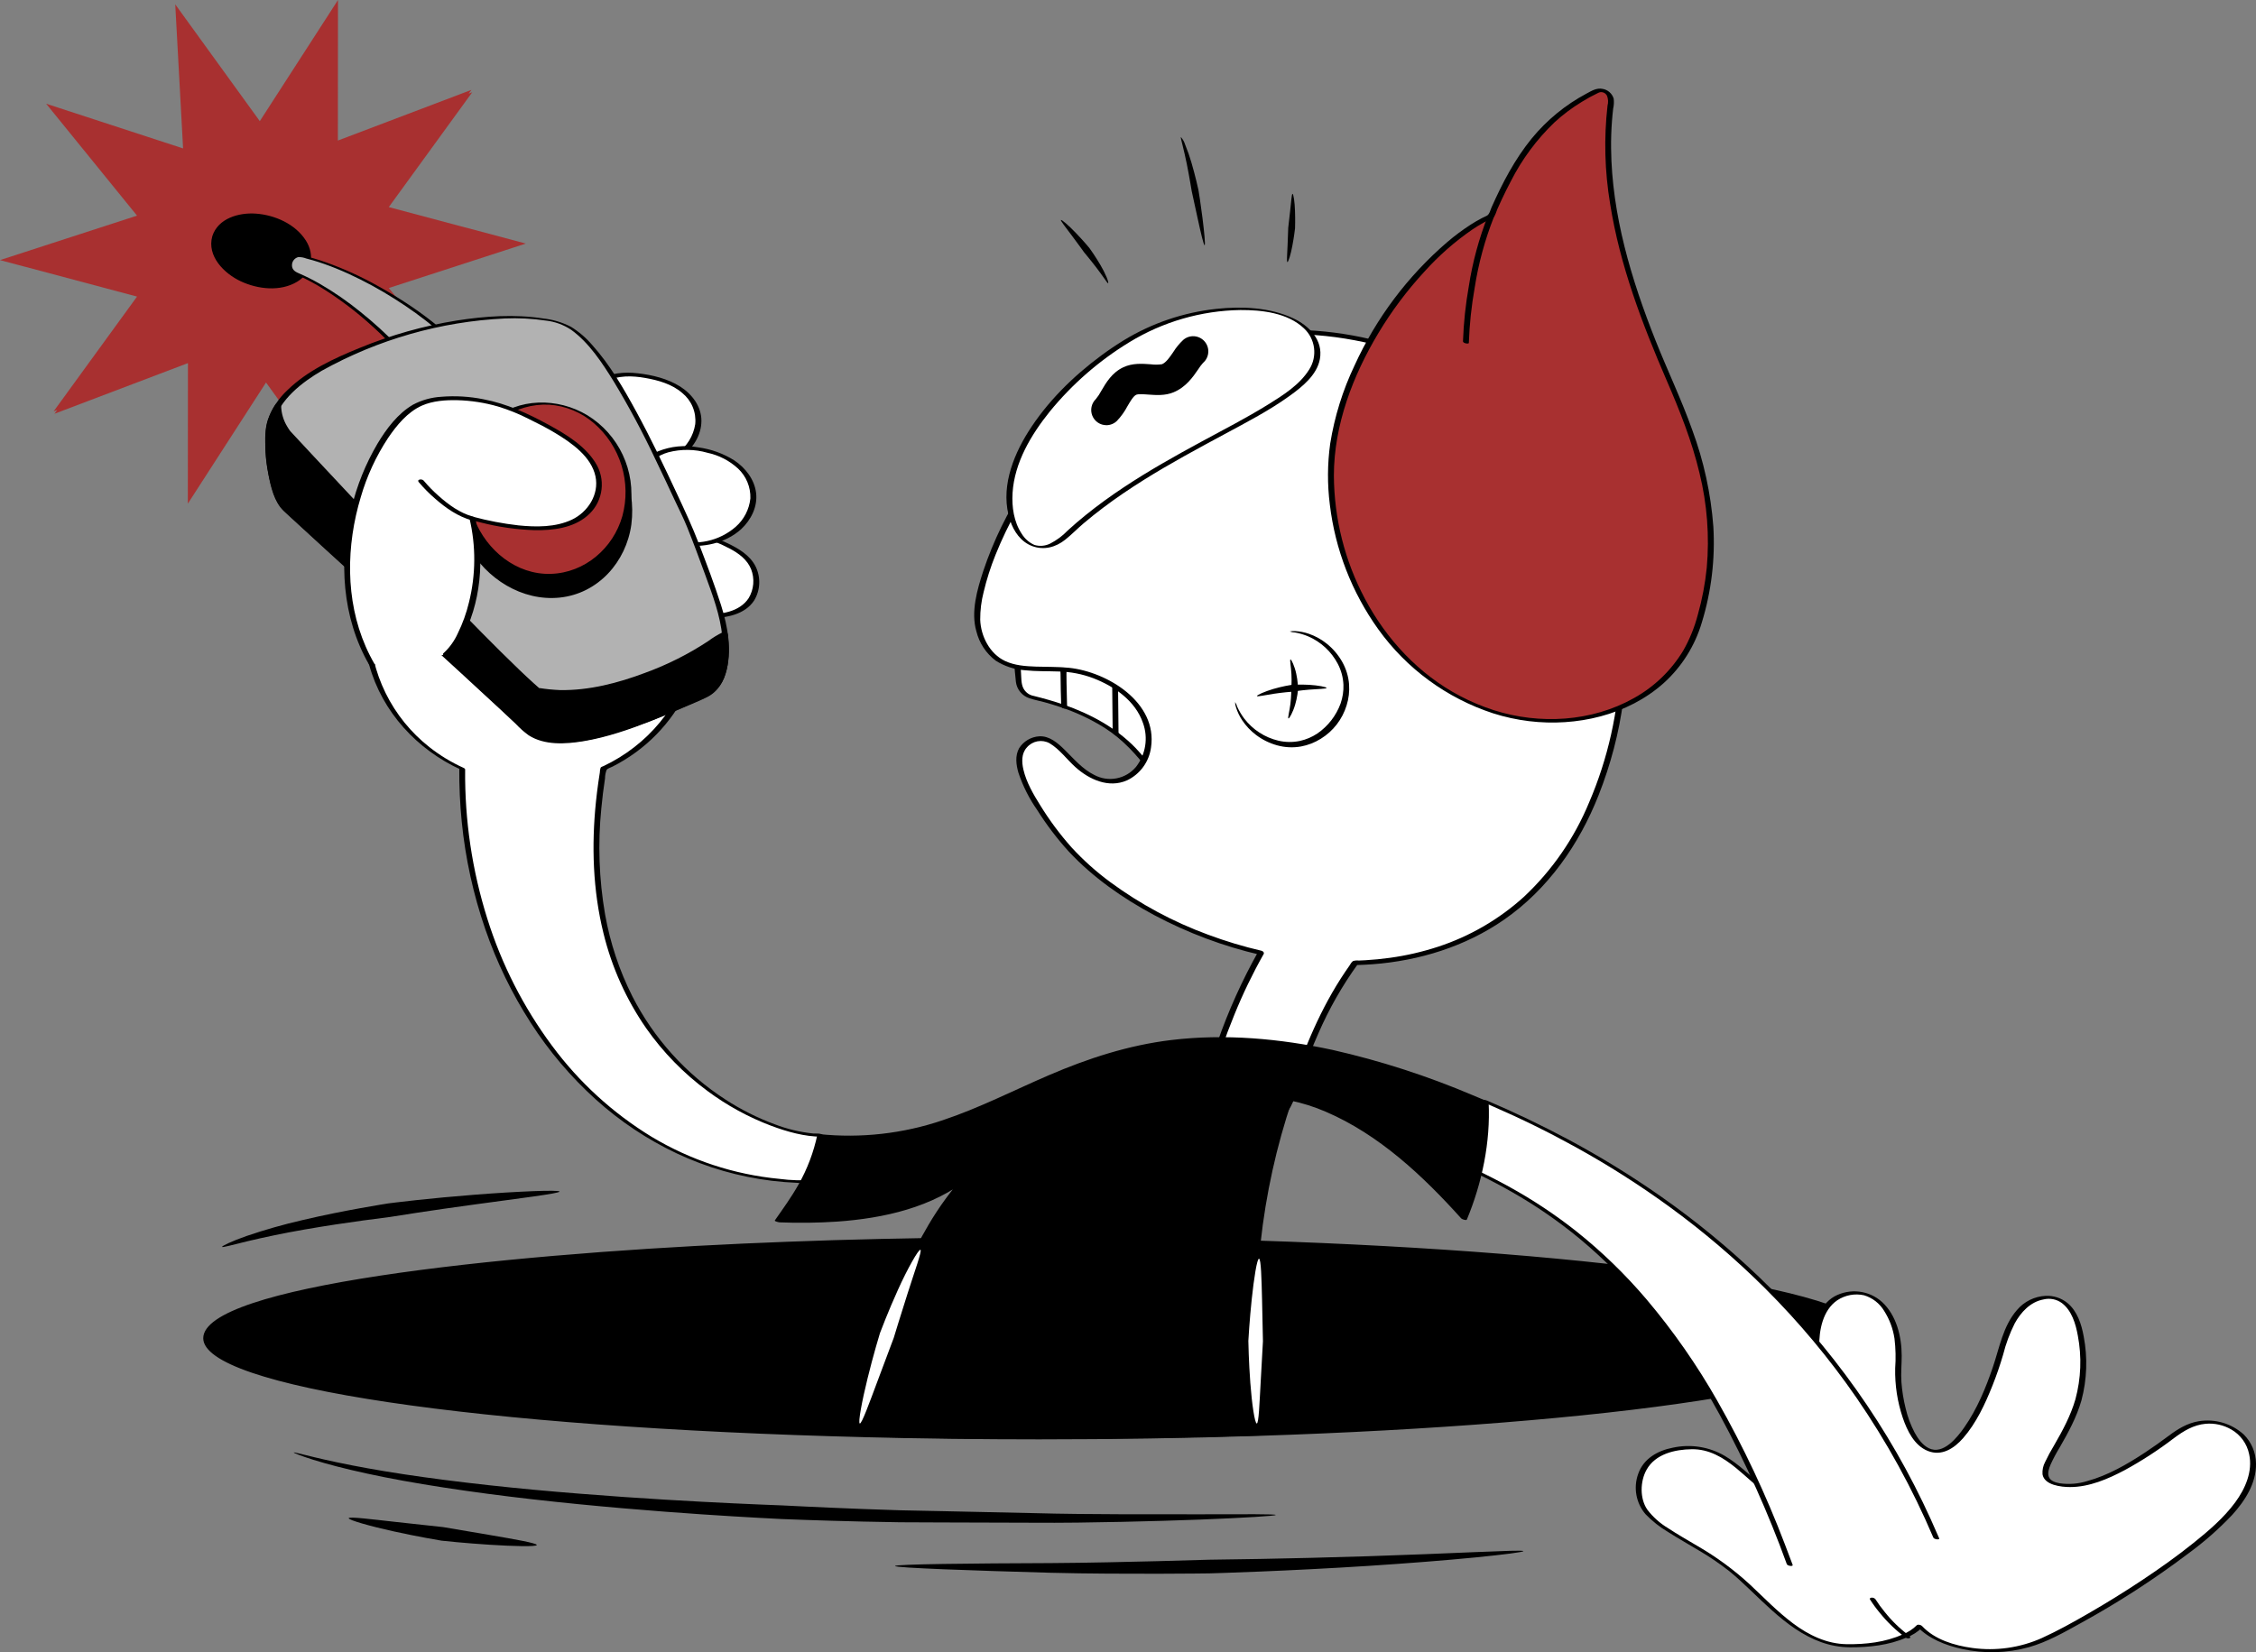 <svg width="400" height="293" viewBox="0 0 400 293" fill="none" xmlns="http://www.w3.org/2000/svg">
<rect x="0" y="0" width="400" height="293" fill="#808080" stroke="none"/>
<g clip-path="url(#clip0_2613_3790)">
<path d="M204.321 136.903C201.372 132.891 197.016 126.964 182.948 123.641C182.335 123.498 181.783 123.164 181.37 122.689C180.956 122.213 180.703 121.619 180.647 120.991C180.228 116.152 180.223 113.221 180.223 113.221C180.223 113.221 214.249 114.776 204.321 136.903Z" fill="white"/>
<path d="M203.834 136.93C201.576 133.861 199.076 131.136 195.843 129.066C193.337 127.497 190.647 126.244 187.835 125.333C186.977 125.046 186.112 124.782 185.24 124.54C184.343 124.29 183.401 124.127 182.521 123.826C181.889 123.621 181.328 123.24 180.904 122.728C180.48 122.216 180.21 121.594 180.126 120.933C179.831 118.354 179.69 115.76 179.702 113.163C179.702 112.916 179.965 112.894 180.16 112.903C183.977 113.112 187.758 113.759 191.428 114.831C197.034 116.431 203.501 119.318 205.832 125.109C207.406 129.023 206.501 133.316 204.842 137.042C204.668 137.433 203.645 137.12 203.804 136.764C205.275 133.459 206.195 129.711 205.183 126.14C204.385 123.321 202.424 121.041 200.069 119.375C195.506 116.144 189.735 114.719 184.276 113.948C182.955 113.762 181.621 113.599 180.289 113.538L180.746 113.278C180.751 115.284 180.881 117.295 181.029 119.295C181.094 120.172 181.038 121.19 181.422 122.001C181.598 122.365 181.857 122.682 182.179 122.927C182.501 123.172 182.876 123.337 183.274 123.408C185.071 123.854 186.852 124.351 188.601 124.96C193.331 126.608 197.836 129.023 201.35 132.648C202.598 133.977 203.754 135.39 204.811 136.877C205.104 137.278 204.054 137.23 203.834 136.93Z" fill="black"/>
<path d="M198.238 121.9L198.312 129.115L198.322 130.153C198.322 130.396 197.287 130.229 197.284 129.874L197.21 122.66L197.2 121.621C197.2 121.379 198.235 121.547 198.238 121.9Z" fill="black"/>
<path d="M248.753 62.14C251.899 63.209 254.924 64.608 257.776 66.314C264.943 70.493 273.287 77.316 279.356 86.861C287.104 99.028 291.155 115.634 284.362 136.831C276.56 161.162 258.795 170.306 240.266 170.755C235.728 176.928 232.111 184.582 228.945 194.684C228.336 196.57 227.009 198.138 225.251 199.048C223.493 199.958 221.448 200.136 219.56 199.542C217.672 198.948 216.095 197.631 215.172 195.878C214.249 194.125 214.055 192.077 214.633 190.182C217.223 181.92 220.139 174.987 223.573 168.972C216.36 167.303 209.428 164.59 202.995 160.919C196.33 157.091 190.795 152.456 187.213 147.58C180.127 138.139 178.714 132.681 183.616 131.109C187.46 129.871 189.754 136.538 194.902 138.196C203.994 141.121 209.833 124.966 192.538 119.407C185.612 117.179 176.003 121.75 173.446 111.289C170.874 100.827 195.208 44.921 248.753 62.14Z" fill="white"/>
<path d="M248.851 61.774C253.946 63.434 258.704 66.157 263.055 69.257C267.465 72.392 271.471 76.061 274.981 80.181C281.515 87.779 285.874 97.007 287.595 106.885C289.5 118.295 287.669 130.27 283.457 140.974C280.005 149.741 274.464 157.695 266.668 163.102C259.804 167.859 251.634 170.378 243.35 170.998C242.339 171.074 241.326 171.119 240.312 171.145L240.742 170.983C237.974 174.817 235.627 178.939 233.744 183.278C232.651 185.749 231.676 188.27 230.788 190.821C229.971 193.162 229.511 195.87 227.786 197.75C227.037 198.536 226.141 199.167 225.148 199.604C224.155 200.042 223.086 200.278 222.001 200.299C220.916 200.32 219.839 200.125 218.83 199.726C217.821 199.327 216.901 198.732 216.123 197.975C214.631 196.506 213.782 194.504 213.762 192.409C213.805 191.255 214.032 190.115 214.435 189.033C214.891 187.612 215.37 186.197 215.87 184.789C217.807 179.236 220.227 173.865 223.101 168.736L223.477 169.335C216.912 167.816 210.573 165.441 204.624 162.27C199.075 159.297 193.796 155.617 189.485 150.994C187.41 148.711 185.54 146.249 183.896 143.638C182.479 141.612 181.361 139.393 180.577 137.048C180.164 135.638 179.948 134.027 180.695 132.687C181.078 132.082 181.598 131.576 182.213 131.209C182.828 130.842 183.52 130.626 184.234 130.577C186.07 130.46 187.545 131.767 188.77 132.969C190.403 134.571 191.924 136.391 194.011 137.422C195.22 138.074 196.618 138.289 197.967 138.029C199.316 137.77 200.535 137.052 201.418 135.998C202.265 134.913 202.823 133.632 203.041 132.272C203.258 130.913 203.127 129.52 202.661 128.225C201.302 124.258 197.601 121.729 193.854 120.271C191.876 119.524 189.786 119.122 187.673 119.08C185.701 119.007 183.719 119.073 181.754 118.864C179.902 118.743 178.111 118.157 176.545 117.161C174.835 115.87 173.622 114.027 173.112 111.943C172.113 108.492 173.26 104.573 174.333 101.274C176.138 95.885 178.642 90.757 181.78 86.022C185.511 80.24 190.104 75.065 195.4 70.678C201.224 65.849 208.001 62.305 215.286 60.281C223.832 57.966 232.804 58.009 241.441 59.804C243.946 60.329 246.422 60.986 248.858 61.772C249.486 61.973 249.301 62.709 248.662 62.505C239.805 59.669 230.402 58.437 221.166 59.877C213.581 61.094 206.366 64.003 200.054 68.387C194.358 72.37 189.354 77.264 185.243 82.874C181.677 87.636 178.745 92.843 176.521 98.364C175.649 100.518 174.941 102.735 174.403 104.996C173.991 106.597 173.787 108.245 173.797 109.899C173.898 112.828 175.499 115.955 178.209 117.221C179.902 118.013 181.827 118.151 183.668 118.214C185.632 118.281 187.602 118.224 189.559 118.429C196.372 119.147 205.262 124.586 204.086 132.526C203.922 133.785 203.444 134.982 202.697 136.007C201.95 137.033 200.957 137.854 199.81 138.394C196.557 139.817 193.104 138.232 190.649 136.013C189.144 134.652 187.854 132.853 186.096 131.806C185.441 131.447 184.683 131.325 183.949 131.46C183.215 131.596 182.549 131.981 182.065 132.551C181.083 133.628 181.147 135.161 181.459 136.492C181.992 138.764 183.236 140.887 184.464 142.845C186.088 145.481 187.939 147.969 189.996 150.281C192.082 152.547 194.38 154.606 196.859 156.432C202.169 160.34 208.004 163.478 214.191 165.751C217.286 166.905 220.452 167.858 223.67 168.604C223.933 168.665 224.204 168.927 224.046 169.202C222.085 172.671 220.351 176.264 218.854 179.958C218.037 181.957 217.276 183.977 216.57 186.018C216.204 187.071 215.851 188.128 215.509 189.189C215.153 190.128 214.921 191.109 214.82 192.109C214.718 193.444 215.005 194.78 215.646 195.955C216.287 197.13 217.255 198.094 218.432 198.728C219.609 199.363 220.945 199.641 222.277 199.53C223.61 199.418 224.881 198.922 225.937 198.101C227.521 196.895 228.187 195.262 228.779 193.426C231.16 186.046 234.165 178.769 238.521 172.321C238.755 171.976 238.992 171.633 239.232 171.293C239.416 171.035 239.633 170.57 239.917 170.421C240.242 170.328 240.583 170.301 240.919 170.339C241.307 170.324 241.694 170.306 242.081 170.285C243.543 170.2 244.999 170.056 246.45 169.855C249.323 169.461 252.155 168.81 254.912 167.91C260.586 166.06 265.805 163.028 270.226 159.013C275.215 154.329 279.147 148.63 281.759 142.299C285.103 134.505 286.97 126.156 287.264 117.678C287.503 110.465 286.301 103.278 283.729 96.537C281.045 89.725 277.075 83.494 272.037 78.187C266.845 72.624 260.695 68.043 253.881 64.663C252.191 63.824 250.444 63.104 248.653 62.509C248.029 62.302 248.213 61.565 248.851 61.774Z" fill="black"/>
<path d="M133.221 106.287C133.8 105.335 134.104 104.242 134.098 103.128C134.091 102.013 133.775 100.923 133.185 99.979C132.136 98.354 130.368 97.356 128.62 96.533C125.93 95.263 122.781 94.247 120.041 95.406C118.849 95.959 117.848 96.856 117.165 97.981C116.483 99.106 116.151 100.409 116.211 101.724C116.309 103.037 116.737 104.303 117.455 105.405C118.173 106.507 119.158 107.409 120.318 108.027C123.712 109.856 130.941 109.911 133.221 106.287Z" fill="white"/>
<path d="M132.744 106.068C133.202 105.303 133.479 104.443 133.554 103.553C133.628 102.664 133.498 101.77 133.174 100.938C132.485 99.225 130.954 98.108 129.371 97.277C126.277 95.657 121.948 93.98 118.923 96.639C117.725 97.739 116.969 99.24 116.798 100.86C116.627 102.479 117.053 104.106 117.996 105.432C119.62 107.81 122.292 108.721 125.05 108.881C127.749 109.039 131.148 108.518 132.746 106.067C132.974 105.717 133.973 106.087 133.702 106.504C132.086 108.984 128.708 109.619 125.962 109.593C122.865 109.563 119.625 108.707 117.566 106.242C115.197 103.405 114.993 99.174 117.693 96.463C120.821 93.321 125.539 94.672 129.038 96.355C130.945 97.27 132.932 98.444 133.94 100.389C134.424 101.345 134.656 102.408 134.614 103.478C134.573 104.549 134.26 105.591 133.703 106.506C133.486 106.86 132.485 106.497 132.744 106.068Z" fill="black"/>
<path d="M120.459 80.678C122.811 79.01 124.355 75.999 123.684 73.195C123.171 71.356 121.978 69.781 120.347 68.792C118.726 67.82 116.938 67.157 115.075 66.839C112.665 66.346 110.091 66.144 107.803 67.048C105.968 67.843 104.482 69.277 103.622 71.086C102.761 72.894 102.585 74.953 103.124 76.882C105.237 83.581 115.497 84.195 120.459 80.678Z" fill="white"/>
<path d="M120.05 80.407C120.906 79.803 121.632 79.032 122.185 78.141C122.738 77.251 123.106 76.258 123.268 75.222C123.374 74.183 123.219 73.134 122.819 72.169C122.419 71.205 121.785 70.356 120.976 69.698C119.173 68.121 116.742 67.436 114.432 67.028C112.1 66.617 109.533 66.523 107.395 67.703C105.8 68.623 104.566 70.062 103.898 71.78C103.23 73.498 103.166 75.394 103.719 77.153C104.735 80.06 107.532 81.719 110.437 82.246C113.662 82.832 117.327 82.307 120.052 80.407C120.369 80.186 121.312 80.641 120.867 80.95C118.116 82.869 114.439 83.427 111.164 82.992C107.908 82.561 104.508 80.996 103.023 77.891C101.287 74.261 102.748 69.694 106.044 67.487C108.111 66.103 110.72 65.92 113.125 66.201C115.688 66.5 118.377 67.151 120.581 68.539C122.677 69.859 124.369 72.061 124.365 74.628C124.361 77.175 122.879 79.486 120.867 80.95C120.554 81.177 119.61 80.727 120.05 80.407Z" fill="black"/>
<path d="M24.298 52.592L-0 46.125L24.295 38.24L8.181 18.393L32.462 26.32L31.072 0.775L46.065 21.484L59.928 0L59.907 24.924L83.579 15.94L83.092 16.61L83.729 16.364L68.934 36.726L93.232 43.192L68.938 51.076L85.051 70.924L60.77 62.998L62.16 88.542L47.167 67.833L33.303 89.317L33.325 64.392L9.653 73.377L10.141 72.707L9.503 72.953L24.298 52.592Z" fill="#A83030"/>
<path d="M130.927 93.632C131.752 92.918 132.415 92.037 132.872 91.046C133.329 90.055 133.57 88.978 133.578 87.886C133.505 86.838 133.214 85.817 132.726 84.887C132.237 83.957 131.561 83.14 130.74 82.486C129.086 81.187 127.149 80.299 125.086 79.894C123.02 79.37 120.862 79.319 118.773 79.745C116.671 80.186 114.816 81.413 113.587 83.176C111.616 86.197 112.394 90.514 114.881 93.125C119.04 97.489 126.533 97.646 130.927 93.632Z" fill="white"/>
<path d="M130.447 93.419C131.918 92.127 132.846 90.325 133.047 88.376C133.077 87.39 132.898 86.409 132.52 85.498C132.143 84.587 131.577 83.767 130.859 83.092C129.336 81.692 127.466 80.726 125.444 80.295C123.174 79.643 120.772 79.615 118.487 80.212C116.656 80.729 115.069 81.885 114.015 83.471C113.09 85.027 112.775 86.871 113.13 88.646C113.758 92.149 116.494 94.779 119.849 95.75C121.669 96.28 123.594 96.344 125.446 95.937C127.297 95.53 129.018 94.664 130.449 93.419C130.748 93.15 131.726 93.56 131.408 93.845C125.86 98.823 115.231 97.527 112.494 90.031C111.783 88.164 111.77 86.101 112.457 84.225C113.266 82.32 114.791 80.811 116.703 80.025C118.946 79.127 121.398 78.886 123.772 79.329C126.046 79.631 128.229 80.416 130.175 81.632C132.151 82.943 133.772 85.009 134.06 87.421C134.351 89.868 133.157 92.208 131.407 93.845C131.113 94.12 130.131 93.714 130.447 93.419Z" fill="black"/>
<path d="M189.112 118.877C189.105 118.901 189.101 118.926 189.099 118.951C189.099 118.97 189.099 118.989 189.095 119.005C189.086 119.088 189.095 118.983 189.095 119.039C189.089 119.211 189.088 119.385 189.088 119.557C189.088 120.083 189.095 120.608 189.103 121.133C189.123 122.277 189.151 123.421 189.182 124.564C189.19 124.828 189.197 125.092 189.205 125.356C189.219 125.853 188.171 125.673 188.158 125.256C188.105 123.362 188.043 121.467 188.041 119.573C188.003 119.247 188.014 118.918 188.075 118.595C188.229 118.169 189.262 118.463 189.114 118.874L189.112 118.877Z" fill="black"/>
<path d="M199.765 60.503C189.963 66.516 181.368 76.091 179.427 84.461C177.331 93.506 182.954 100.713 189.057 94.942C206.223 78.71 232.996 72.191 233.572 62.962C234.147 53.733 214.477 51.477 199.765 60.503Z" fill="white"/>
<path d="M200.257 60.677C194.888 63.947 190.113 68.107 186.134 72.978C182.828 77.083 179.869 82.029 179.532 87.416C179.378 89.884 179.758 92.55 181.148 94.647C181.678 95.524 182.464 96.217 183.399 96.634C184.332 96.916 185.337 96.83 186.209 96.394C187.364 95.801 188.413 95.018 189.31 94.079C190.332 93.143 191.382 92.241 192.46 91.371C194.633 89.611 196.903 87.973 199.232 86.427C203.655 83.49 208.287 80.888 212.953 78.36C216.93 76.206 220.969 74.134 224.819 71.75C227.465 70.111 230.453 68.234 232.131 65.522C232.855 64.388 233.157 63.035 232.985 61.7C232.813 60.364 232.177 59.133 231.19 58.22C228.3 55.47 223.715 54.957 219.92 54.979C212.976 55.09 206.188 57.057 200.257 60.677C200.009 60.828 199.156 60.401 199.277 60.327C204.279 57.286 209.888 55.389 215.706 54.77C220.19 54.299 225.083 54.496 229.241 56.419C232.083 57.733 234.645 60.295 234.02 63.691C233.501 66.513 230.862 68.614 228.676 70.19C225.072 72.79 221.085 74.855 217.182 76.958C212.338 79.568 207.487 82.173 202.821 85.096C200.349 86.645 197.927 88.279 195.596 90.037C194.41 90.931 193.249 91.859 192.115 92.82C191.016 93.754 190.003 94.806 188.876 95.703C187.187 97.049 185.114 97.615 183.046 96.853C181.028 96.11 179.744 94.261 179.091 92.279C177.317 86.903 179.446 81.141 182.316 76.576C185.662 71.253 190.284 66.707 195.323 62.992C196.603 62.048 197.922 61.16 199.277 60.326C199.524 60.176 200.379 60.602 200.257 60.677Z" fill="black"/>
<path d="M264.797 126.22C279.328 130.893 296.419 125.273 301.012 110.941C305.605 96.609 303.086 83.694 296.686 69.038C290.653 55.221 283.114 36.53 285.635 18.133C285.68 17.799 285.634 17.459 285.503 17.15C285.371 16.84 285.158 16.572 284.886 16.374C284.615 16.176 284.294 16.055 283.96 16.024C283.625 15.994 283.288 16.055 282.985 16.2C274.073 20.567 269.176 27.049 264.345 38.38C255.772 42.046 240.65 57.686 236.705 76.92C233.253 93.74 242.218 118.958 264.797 126.22Z" fill="#A83030"/>
<path d="M264.87 125.945C272.977 128.53 282.215 128.015 289.7 123.8C293.297 121.807 296.311 118.905 298.442 115.384C299.582 113.381 300.453 111.237 301.034 109.007C301.805 106.281 302.335 103.493 302.617 100.674C303.117 95.064 302.686 89.41 301.341 83.941C299.997 78.247 297.835 72.84 295.518 67.484C291.159 57.408 287.199 47.03 285.482 36.135C284.521 30.383 284.366 24.524 285.021 18.73C285.18 18.156 285.149 17.546 284.934 16.991C284.865 16.847 284.768 16.719 284.647 16.615C284.526 16.511 284.385 16.434 284.233 16.387C284.08 16.341 283.92 16.327 283.762 16.346C283.604 16.366 283.452 16.418 283.315 16.5C282.341 16.962 281.394 17.48 280.479 18.051C278.728 19.111 277.087 20.344 275.582 21.731C272.448 24.743 269.842 28.263 267.876 32.142C267.309 33.207 266.774 34.289 266.263 35.382C266 35.943 265.744 36.506 265.493 37.071C265.286 37.539 265.108 38.352 264.707 38.662C264.445 38.813 264.17 38.941 263.886 39.043C263.579 39.194 263.277 39.353 262.978 39.52C262.323 39.885 261.685 40.281 261.062 40.697C257.942 42.846 255.085 45.355 252.552 48.174C249.473 51.513 246.743 55.158 244.405 59.053C239.858 66.621 236.511 75.401 236.504 84.331C236.544 91.948 238.429 99.441 242 106.166C245.826 113.406 251.606 119.6 258.88 123.429C260.8 124.438 262.804 125.279 264.867 125.945C265.476 126.143 265.345 126.696 264.721 126.493C256.527 123.813 249.398 118.59 244.366 111.58C239.694 105.057 236.742 97.458 235.786 89.487C235.331 85.899 235.352 82.267 235.848 78.684C236.618 73.875 238.073 69.201 240.17 64.805C244.007 56.398 249.622 48.927 256.628 42.91C257.943 41.789 259.332 40.756 260.783 39.819C261.428 39.408 262.086 39.021 262.764 38.671C263.052 38.523 263.364 38.402 263.646 38.245C264.094 37.993 264.247 37.254 264.452 36.791C266.371 32.47 268.594 28.212 271.595 24.538C274.269 21.283 277.556 18.589 281.27 16.609C282.178 16.12 283.076 15.544 284.148 15.759C284.605 15.835 285.032 16.038 285.38 16.346C285.728 16.653 285.983 17.052 286.115 17.497C286.188 18.083 286.157 18.678 286.024 19.254C285.933 20.029 285.858 20.807 285.802 21.586C285.686 23.152 285.637 24.721 285.654 26.292C285.77 38.093 289.247 49.598 293.575 60.474C295.671 65.744 298.135 70.87 300.035 76.218C302.082 81.736 303.345 87.516 303.785 93.386C304.124 99.121 303.435 104.869 301.751 110.361C300.532 114.509 298.19 118.238 294.986 121.135C288.571 126.86 279.491 128.903 271.097 127.886C268.932 127.623 266.797 127.157 264.719 126.494C264.113 126.299 264.245 125.747 264.87 125.945Z" fill="black"/>
<path d="M264.863 38.52C263.27 42.555 262.13 46.756 261.466 51.044C260.892 54.271 260.547 57.534 260.432 60.809C260.425 61.061 259.385 60.88 259.394 60.53C259.508 57.255 259.854 53.992 260.428 50.765C261.092 46.477 262.231 42.276 263.825 38.241C263.951 37.934 264.971 38.258 264.863 38.52Z" fill="black"/>
<path d="M196.163 75.404C196.861 75.404 197.532 75.132 198.033 74.645C198.773 73.866 199.402 72.988 199.901 72.036C200.391 71.196 200.946 70.245 201.449 70.01C201.808 69.842 202.851 69.918 203.613 69.973C204.997 70.073 206.566 70.188 208.065 69.572C210.279 68.664 211.534 66.826 212.45 65.49C212.702 65.09 212.986 64.712 213.3 64.359C213.841 63.895 214.177 63.234 214.232 62.523C214.288 61.811 214.058 61.106 213.595 60.563C213.132 60.021 212.472 59.685 211.762 59.629C211.051 59.574 210.348 59.803 209.806 60.267C209.117 60.911 208.516 61.643 208.018 62.444C207.398 63.351 206.757 64.289 206.03 64.587C205.359 64.688 204.676 64.692 204.004 64.6C202.505 64.492 200.806 64.368 199.181 65.126C197.154 66.072 196.105 67.872 195.262 69.317C194.991 69.835 194.667 70.324 194.295 70.775C193.91 71.147 193.646 71.627 193.535 72.151C193.424 72.676 193.473 73.222 193.673 73.719C193.874 74.216 194.219 74.641 194.663 74.941C195.107 75.24 195.63 75.4 196.165 75.4L196.163 75.404Z" fill="black"/>
<path d="M270.103 275.07C270.096 274.987 269.235 274.974 267.732 275.016C266.229 275.059 264.083 275.142 261.507 275.248C256.355 275.468 249.478 275.753 242.572 275.976C235.666 276.198 228.733 276.362 223.469 276.457L214.393 276.594L205.325 276.85C200.066 276.972 193.136 277.154 186.231 277.194C179.326 277.218 172.447 277.263 167.292 277.344C164.713 277.385 162.569 277.434 161.066 277.495C159.564 277.555 158.705 277.625 158.702 277.71C158.698 277.794 159.554 277.885 161.053 277.983C162.553 278.08 164.697 278.183 167.274 278.288C172.428 278.496 179.313 278.712 186.225 278.907C193.139 279.087 200.084 279.083 205.354 279.083C210.625 279.07 214.222 279.021 214.444 279.017C214.665 279.013 218.264 278.907 223.534 278.689C228.805 278.471 235.746 278.135 242.653 277.687C249.561 277.239 256.433 276.698 261.572 276.19C264.141 275.938 266.277 275.698 267.769 275.504C269.261 275.309 270.11 275.154 270.103 275.07Z" fill="black"/>
<path d="M95.174 273.986C95.206 273.653 91.112 272.944 86.994 272.239L78.599 270.814L70.148 269.893C66.004 269.438 61.893 268.906 61.825 269.23C61.757 269.553 65.766 270.69 69.868 271.583C71.917 272.035 73.984 272.441 75.556 272.732L78.269 273.213C78.336 273.222 79.421 273.34 81.01 273.486C82.599 273.632 84.7 273.805 86.793 273.938C90.981 274.21 95.141 274.316 95.174 273.986Z" fill="black"/>
<path d="M226.193 268.656C226.193 268.572 224.843 268.537 222.485 268.526L212.71 268.54L198.871 268.532C193.803 268.511 188.391 268.478 182.969 268.326L167.007 267.98L159.628 267.829L152.985 267.601C144.73 267.286 139.102 266.979 138.755 266.967C138.408 266.946 132.778 266.756 124.536 266.321C116.293 265.885 105.44 265.19 94.658 264.188C83.876 263.185 73.173 261.834 65.231 260.388C61.258 259.679 57.975 258.957 55.69 258.407C53.406 257.857 52.109 257.494 52.08 257.58C52.056 257.653 53.304 258.172 55.561 258.877C57.817 259.583 61.083 260.457 65.048 261.313C72.975 263.052 83.69 264.663 94.482 265.889C105.274 267.115 116.146 267.989 124.402 268.546C132.658 269.104 138.299 269.361 138.645 269.383C138.993 269.394 144.639 269.635 152.915 269.828L159.574 269.954L166.968 269.985L182.958 270.034C188.387 270.078 193.807 269.99 198.88 269.882C203.953 269.774 208.679 269.633 212.727 269.478C216.774 269.324 220.144 269.155 222.496 269.01C224.849 268.865 226.196 268.741 226.193 268.656Z" fill="black"/>
<path d="M39.381 221.113C39.442 221.274 41.237 220.751 43.959 220.098C46.681 219.445 50.337 218.675 54.034 218.032C57.73 217.39 61.46 216.835 64.295 216.448L69.189 215.807L74.065 215.045C76.895 214.614 80.631 214.076 84.358 213.57C91.811 212.544 99.232 211.646 99.205 211.309C99.178 210.971 91.701 211.273 84.177 211.866C80.414 212.157 76.64 212.519 73.779 212.83C70.917 213.141 68.967 213.389 68.847 213.407C68.727 213.425 66.784 213.73 63.947 214.242C61.109 214.755 57.378 215.481 53.69 216.354C50.311 217.126 46.974 218.074 43.694 219.193C41.02 220.134 39.323 220.963 39.381 221.113Z" fill="black"/>
<path d="M36.306 237.318C36.306 245.815 86.564 252.914 153.53 254.6C163.432 254.847 173.701 254.98 184.224 254.98C197.655 254.98 210.673 254.764 223.04 254.364C285.908 252.332 332.145 245.463 332.145 237.317C332.145 229.171 285.886 222.308 222.996 220.271C210.64 219.873 197.64 219.661 184.226 219.661C177.284 219.661 170.45 219.718 163.761 219.828C158.399 219.914 153.133 220.034 147.962 220.19C142.439 220.363 137.047 220.566 131.784 220.8C75.978 223.328 36.306 229.771 36.306 237.318Z" fill="black"/>
<path d="M184.223 255.25C197.44 255.25 210.505 255.043 223.047 254.634C253.794 253.64 281.552 251.428 301.206 248.4C315.441 246.209 332.41 242.507 332.41 237.318C332.41 232.129 315.433 228.426 301.192 226.236C281.54 223.213 253.772 220.999 223.002 220.002C210.405 219.597 197.357 219.392 184.223 219.392C177.418 219.392 170.531 219.448 163.753 219.559C158.764 219.639 153.595 219.758 147.952 219.921C142.293 220.099 136.849 220.304 131.77 220.532C87.607 222.532 36.036 228.129 36.036 237.318C36.036 245.909 84.348 253.127 153.522 254.869C163.613 255.122 173.944 255.25 184.223 255.25ZM184.223 219.932C197.352 219.932 210.393 220.138 222.984 220.542C253.734 221.539 281.479 223.75 301.11 226.77C320.948 229.821 331.873 233.568 331.873 237.32C331.873 239.492 327.878 243.751 301.125 247.872C281.49 250.89 253.757 253.102 223.03 254.096C210.49 254.504 197.434 254.712 184.223 254.712C173.947 254.712 163.622 254.583 153.534 254.331C76.748 252.397 36.572 244.308 36.572 237.318C36.572 230.179 74.84 223.65 131.793 221.07C136.869 220.843 142.311 220.637 147.967 220.46C153.61 220.299 158.775 220.178 163.761 220.098C170.536 219.986 177.421 219.932 184.223 219.932Z" fill="black"/>
<path d="M340.352 288.398C343.953 292.318 354.126 294.67 362.735 290.593C371.344 286.516 387.623 276.481 394.822 268.954C402.02 261.428 399.204 256.097 397.326 254.372C395.448 252.648 390.752 250.452 385.586 254.372C380.421 258.292 370.875 264.878 364.614 263.153C358.352 261.428 368.997 254.686 369.309 243.239C369.622 231.793 365.553 230.068 363.205 230.068C360.857 230.068 357.1 231.165 354.907 239.163C352.714 247.16 347.866 257.822 343.013 257.35C338.159 256.878 336.176 246.866 336.595 241.827C337.143 235.242 334.09 229.126 328.925 229.283C323.759 229.439 322.038 233.83 322.038 238.691C322.038 243.551 327.516 262.524 320.473 265.817C313.429 269.11 308.733 256.879 300.437 256.722C292.14 256.565 289.949 261.113 290.732 265.66C291.514 270.206 299.028 272.716 305.759 277.576C312.489 282.437 318.281 291.844 327.829 291.844C337.377 291.844 340.352 288.398 340.352 288.398Z" fill="white"/>
<path d="M340.832 288.398C343.051 290.772 346.567 291.819 349.687 292.242C353.874 292.822 358.139 292.218 362.001 290.499C364.837 289.213 367.574 287.679 370.271 286.126C373.522 284.255 376.711 282.279 379.837 280.2C382.939 278.137 385.983 275.976 388.891 273.644C391.567 271.498 394.271 269.199 396.316 266.422C398.099 263.999 399.456 260.926 398.782 257.866C398.594 256.959 398.217 256.101 397.674 255.35C397.132 254.599 396.436 253.972 395.634 253.509C394.259 252.707 392.67 252.35 391.085 252.486C388.925 252.681 387.153 253.763 385.455 255.033C382.692 257.148 379.771 259.046 376.716 260.711C373.76 262.279 370.428 263.715 367.026 263.71C365.525 263.71 362.47 263.401 362.148 261.449C362.091 260.69 362.252 259.931 362.612 259.261C363.092 258.247 363.625 257.258 364.209 256.3C365.709 253.699 367.141 251.049 367.981 248.15C368.978 244.463 369.125 240.598 368.408 236.847C368.037 234.788 367.338 232.412 365.59 231.089C365.122 230.743 364.582 230.506 364.011 230.395C363.44 230.285 362.852 230.303 362.289 230.448C359.978 230.879 358.299 232.717 357.211 234.702C356.329 236.465 355.642 238.32 355.164 240.234C354.619 242.096 353.987 243.929 353.267 245.734C351.965 248.995 350.401 252.361 348.074 255.029C346.477 256.859 344.275 258.292 341.808 257.304C339.408 256.343 338.136 253.692 337.359 251.39C336.413 248.576 335.962 245.62 336.025 242.652C336.154 240.897 336.114 239.134 335.904 237.387C335.643 235.632 335.016 233.951 334.062 232.456C333.259 231.129 331.993 230.148 330.509 229.702C329.7 229.522 328.863 229.508 328.048 229.659C327.232 229.81 326.456 230.124 325.765 230.582C323.164 232.35 322.517 235.936 322.555 238.869C322.672 240.884 322.936 242.887 323.342 244.863C323.787 247.639 324.215 250.422 324.437 253.226C324.647 255.864 324.74 258.603 324.168 261.203C323.738 263.159 322.817 265.126 320.934 266.042C315.855 268.513 311.332 263.188 307.814 260.335C305.494 258.451 303.024 256.96 299.954 257.001C296.973 257.041 293.518 257.823 291.945 260.639C290.793 262.702 290.72 265.73 292.073 267.71C293.08 269.029 294.328 270.144 295.751 270.994C297.454 272.125 299.241 273.13 300.998 274.175C304.326 276.099 307.434 278.384 310.264 280.987C312.769 283.339 315.166 285.828 317.922 287.892C320.703 289.974 323.901 291.526 327.431 291.575C330.76 291.622 334.294 291.235 337.355 289.842C338.296 289.475 339.151 288.918 339.867 288.205C340.086 287.954 341.078 288.32 340.835 288.6C340.037 289.387 339.083 289.997 338.035 290.391C334.93 291.759 331.397 292.141 328.039 292.127C320.703 292.099 315.381 286.801 310.425 282.059C309.189 280.878 307.945 279.706 306.618 278.629C304.889 277.271 303.069 276.034 301.17 274.927C299.35 273.827 297.491 272.789 295.7 271.643C294.259 270.786 292.938 269.74 291.771 268.535C290.937 267.564 290.376 266.388 290.146 265.128C289.916 263.868 290.026 262.569 290.463 261.366C291.393 258.677 293.915 257.245 296.583 256.732C299.726 256.042 303.014 256.556 305.797 258.173C308.287 259.649 310.335 261.722 312.569 263.537C314.46 265.072 316.752 266.687 319.3 265.883C321.543 265.176 322.632 263.164 323.12 260.984C323.733 258.26 323.61 255.384 323.369 252.624C323.12 249.77 322.67 246.945 322.216 244.12C321.888 242.077 321.464 240.001 321.532 237.922C321.628 234.919 322.465 231.504 325.257 229.9C326.596 229.17 328.128 228.875 329.641 229.054C331.155 229.233 332.576 229.879 333.708 230.902C336.269 233.276 337.171 237.029 337.18 240.407C337.184 241.982 337.013 243.522 337.131 245.1C337.248 246.661 337.497 248.21 337.874 249.73C338.222 251.241 338.764 252.701 339.486 254.073C340.078 255.143 340.871 256.278 341.999 256.827C344.542 258.066 347.051 254.884 348.294 253.103C350.541 249.883 352.088 246.142 353.346 242.438C354.519 238.983 355.143 235.163 357.611 232.324C358.24 231.573 359.019 230.961 359.896 230.527C360.774 230.093 361.732 229.846 362.71 229.802C364.097 229.737 365.46 230.18 366.544 231.048C368.303 232.482 369.061 234.836 369.449 236.99C370.169 240.757 370.033 244.637 369.05 248.343C368.2 251.32 366.723 254.03 365.186 256.696C364.588 257.67 364.051 258.68 363.579 259.721C363.31 260.367 363.007 261.175 363.257 261.87C363.539 262.656 364.466 262.903 365.202 263.04C366.84 263.275 368.51 263.14 370.089 262.645C373.747 261.643 377.145 259.677 380.293 257.605C381.744 256.648 383.163 255.638 384.556 254.595C386.162 253.391 387.831 252.371 389.843 252.036C391.267 251.801 392.726 251.892 394.111 252.301C395.496 252.71 396.77 253.427 397.84 254.398C399.2 255.761 399.975 257.602 400 259.529C400.082 263.021 398.02 266.191 395.757 268.673C393.407 271.147 390.842 273.406 388.092 275.424C382.03 280.011 375.643 284.15 368.982 287.807C366.029 289.445 362.996 291.185 359.732 292.107C355.859 293.181 351.783 293.288 347.86 292.419C344.972 291.785 341.933 290.6 339.873 288.396C339.699 288.209 340.023 288.127 340.146 288.121C340.273 288.118 340.4 288.141 340.518 288.188C340.636 288.236 340.742 288.308 340.832 288.398Z" fill="black"/>
<path d="M44.56 50.373C40.049 49.01 37.186 45.269 38.165 42.017C39.144 38.764 43.595 37.233 48.106 38.596C52.617 39.958 55.48 43.699 54.501 46.952C53.522 50.204 49.071 51.736 44.56 50.373Z" fill="black"/>
<path d="M37.645 41.88C38.661 38.71 42.35 37.674 45.342 37.881C48.712 38.115 52.358 39.712 54.226 42.645C55.849 45.194 55.355 48.352 52.691 49.958C49.706 51.755 45.721 51.304 42.687 49.883C39.753 48.511 36.643 45.423 37.645 41.88C37.726 41.593 38.764 41.874 38.683 42.158C37.922 44.85 39.7 47.393 41.844 48.854C44.47 50.644 48.147 51.258 51.095 49.909C53.517 48.8 54.793 46.268 53.823 43.712C52.737 40.852 49.7 39.003 46.8 38.498C43.757 37.968 39.744 38.849 38.685 42.159C38.591 42.448 37.558 42.156 37.645 41.88Z" fill="black"/>
<path d="M84.039 64.661C82.004 62.195 79.726 59.941 77.241 57.931C74.873 55.989 72.377 54.208 69.77 52.601C67.199 51.002 64.525 49.573 61.767 48.324C59 47.046 56.107 46.062 53.136 45.386C52.756 45.307 52.36 45.373 52.026 45.57C51.691 45.768 51.442 46.084 51.328 46.455C51.214 46.827 51.242 47.228 51.407 47.58C51.573 47.932 51.864 48.209 52.222 48.358L52.262 48.374C54.816 49.454 57.252 50.798 59.529 52.382C61.832 53.96 64.03 55.686 66.109 57.551C68.171 59.385 70.108 61.357 71.906 63.452C73.633 65.433 75.158 67.582 76.457 69.868C76.747 70.405 77.14 70.879 77.613 71.263C78.087 71.647 78.631 71.933 79.216 72.106C79.8 72.278 80.413 72.332 81.019 72.266C81.624 72.2 82.211 72.015 82.745 71.721C83.278 71.427 83.749 71.03 84.129 70.553C84.509 70.076 84.791 69.528 84.958 68.941C85.126 68.355 85.176 67.74 85.106 67.134C85.036 66.528 84.846 65.942 84.549 65.409C84.42 65.174 84.271 64.951 84.103 64.741L84.039 64.661Z" fill="#B2B2B2"/>
<path d="M83.568 64.627C79.788 59.997 75.029 56.198 69.999 53.016C67.373 51.347 64.637 49.858 61.811 48.559C60.394 47.913 58.95 47.321 57.48 46.805C56.786 46.561 56.086 46.338 55.38 46.134C55.022 46.032 54.663 45.934 54.305 45.843C53.845 45.658 53.35 45.575 52.855 45.601C52.563 45.681 52.302 45.849 52.109 46.083C51.915 46.317 51.799 46.604 51.775 46.907C51.706 47.723 52.214 48.137 52.889 48.424C54.196 48.983 55.468 49.62 56.699 50.33C59.246 51.808 61.673 53.485 63.955 55.347C68.59 59.082 72.956 63.453 76.131 68.523C76.883 69.727 77.438 71.065 78.792 71.714C79.431 71.983 80.13 72.077 80.817 71.988C81.505 71.9 82.157 71.631 82.708 71.209C83.207 70.842 83.627 70.377 83.943 69.843C84.258 69.309 84.462 68.716 84.543 68.101C84.623 67.486 84.578 66.86 84.41 66.263C84.243 65.665 83.956 65.108 83.568 64.625C83.35 64.36 84.344 64.485 84.511 64.689C85.244 65.565 85.638 66.676 85.621 67.819C85.603 68.962 85.176 70.061 84.417 70.914C82.819 72.685 80.163 72.872 78.109 71.837C77.076 71.279 76.24 70.416 75.715 69.365C74.826 67.832 73.825 66.366 72.72 64.981C70.581 62.289 68.211 59.79 65.637 57.512C63.097 55.224 60.368 53.155 57.48 51.327C56.031 50.409 54.521 49.592 52.961 48.88C51.948 48.423 50.621 48.014 50.739 46.629C50.851 45.295 52.211 45.004 53.287 45.229C54.834 45.566 56.356 46.003 57.846 46.539C61.018 47.675 64.089 49.076 67.026 50.727C73.529 54.335 79.779 58.893 84.511 64.689C84.727 64.957 83.734 64.831 83.568 64.627Z" fill="black"/>
<path d="M337.869 290.4C336.158 289.137 334.616 287.657 333.283 285.999C332.658 285.253 332.083 284.466 331.563 283.644C331.433 283.434 331.676 283.332 331.849 283.321C331.978 283.311 332.107 283.332 332.226 283.382C332.345 283.432 332.451 283.511 332.534 283.61C333.025 284.386 333.564 285.129 334.15 285.836C335.415 287.433 336.885 288.856 338.52 290.069C338.671 290.177 338.815 290.361 338.607 290.494C338.486 290.539 338.355 290.554 338.227 290.538C338.099 290.522 337.976 290.475 337.87 290.401L337.869 290.4Z" fill="black"/>
<path d="M343.309 272.737C323.116 225.383 284.923 204.529 263.427 195.364L257.217 204.215L262.155 207.962C278.662 215.975 300.107 230.714 317.325 277.441" fill="white"/>
<path d="M342.791 272.669C339.083 263.962 334.514 255.649 329.151 247.855C324.374 240.937 318.977 234.471 313.027 228.536C307.717 223.249 302.008 218.38 295.952 213.971C290.629 210.099 285.069 206.565 279.306 203.389C274.578 200.776 269.734 198.391 264.773 196.236C264.258 196.011 263.743 195.789 263.226 195.569L263.912 195.565L257.702 204.416L257.634 204.136C259.232 205.349 260.866 206.525 262.433 207.778C262.665 207.963 262.395 207.784 262.533 207.841C262.769 207.94 262.997 208.069 263.227 208.182C263.706 208.42 264.184 208.66 264.661 208.903C265.611 209.388 266.552 209.887 267.486 210.401C271.675 212.701 275.667 215.343 279.421 218.301C283.985 221.933 288.184 226.002 291.96 230.45C296.68 236.04 300.874 242.054 304.491 248.416C309.115 256.557 313.11 265.041 316.441 273.792C316.919 275.027 317.387 276.265 317.845 277.507C317.966 277.836 316.931 277.711 316.808 277.372C313.517 268.278 309.55 259.443 304.942 250.943C301.377 244.377 297.228 238.145 292.547 232.324C288.796 227.684 284.598 223.425 280.013 219.609C276.278 216.53 272.285 213.78 268.079 211.387C266.243 210.339 264.374 209.35 262.473 208.421C261.771 208.046 261.107 207.601 260.493 207.094L257.423 204.766L256.804 204.295C256.78 204.282 256.759 204.264 256.743 204.243C256.727 204.221 256.715 204.197 256.708 204.17C256.702 204.144 256.701 204.117 256.706 204.09C256.71 204.063 256.721 204.038 256.735 204.016L262.945 195.166C263.068 194.99 263.489 195.102 263.631 195.162C268.51 197.244 273.294 199.534 277.981 202.032C283.726 205.1 289.28 208.516 294.611 212.261C300.71 216.543 306.477 221.28 311.864 226.432C324.658 238.678 334.997 253.262 342.323 269.399C342.839 270.527 343.34 271.663 343.828 272.804C343.96 273.114 342.933 273.002 342.791 272.669Z" fill="black"/>
<path d="M65.001 110.762C65.001 95.174 78.176 82.538 94.429 82.538C110.681 82.538 123.853 95.174 123.853 110.762C123.853 122.03 116.966 131.752 107.012 136.277C98.635 185.332 134.35 201.315 145.453 201.315C145.453 201.315 152.145 209.547 143.458 209.547C107.555 209.547 81.596 175.495 81.953 136.326C71.939 131.824 65.001 122.073 65.001 110.762Z" fill="white"/>
<path d="M64.481 110.623C64.512 104.531 66.546 98.62 70.269 93.803C74.013 89 79.139 85.462 84.953 83.668C91.042 81.8 97.551 81.813 103.633 83.707C109.433 85.498 114.565 88.989 118.366 93.729C122.316 98.668 124.439 104.823 124.373 111.151C124.308 117.478 122.06 123.589 118.009 128.444C115.933 130.954 113.453 133.099 110.672 134.791C109.989 135.208 109.29 135.598 108.576 135.96C108.275 136.114 107.742 136.258 107.555 136.531C107.37 137.01 107.274 137.52 107.273 138.035C107.002 139.802 106.783 141.576 106.617 143.356C105.986 149.616 106.209 155.932 107.28 162.131C108.177 167.196 109.809 172.101 112.123 176.693C115.919 184.142 121.612 190.454 128.627 194.989C131.36 196.767 134.282 198.235 137.339 199.367C139.534 200.213 141.831 200.765 144.17 201.009C144.679 201.049 145.45 200.929 145.864 201.256C146.101 201.491 146.305 201.757 146.47 202.048C147.422 203.28 148.079 204.714 148.391 206.24C148.652 208.094 147.511 209.232 145.765 209.615C144.296 209.85 142.804 209.899 141.324 209.758C139.83 209.696 138.34 209.575 136.853 209.395C131.022 208.684 125.34 207.05 120.021 204.554C114.778 202.08 109.927 198.848 105.622 194.961C101.209 190.971 97.341 186.414 94.12 181.408C90.772 176.213 88.061 170.632 86.046 164.786C83.918 158.623 82.517 152.232 81.871 145.743C81.554 142.568 81.409 139.378 81.437 136.188L81.76 136.503C73.972 132.971 67.769 126.265 65.466 117.945C64.813 115.559 64.481 113.097 64.48 110.623C64.48 110.363 65.517 110.538 65.519 110.902C65.559 115.064 66.533 119.163 68.368 122.898C70.202 126.632 72.851 129.906 76.118 132.478C77.972 133.943 79.998 135.176 82.15 136.151C82.284 136.212 82.475 136.295 82.472 136.466C82.383 145.432 83.709 154.356 86.401 162.907C88.934 171.002 92.807 178.612 97.859 185.421C102.648 191.899 108.644 197.386 115.515 201.582C122.419 205.739 130.166 208.293 138.185 209.056C140.263 209.332 142.364 209.386 144.453 209.218C145.676 209.066 147.015 208.578 147.326 207.247C147.775 205.328 146.339 203.139 145.256 201.671C145.166 201.548 145.074 201.425 144.978 201.307L145.667 201.576C142.628 201.57 139.574 200.697 136.749 199.647C132.708 198.123 128.899 196.042 125.432 193.464C121.234 190.369 117.565 186.613 114.569 182.34C111.037 177.245 108.472 171.541 107.002 165.514C105.114 157.898 104.862 149.943 105.667 142.16C105.786 141.01 105.927 139.861 106.091 138.714C106.173 138.143 106.259 137.573 106.351 137.003C106.355 136.708 106.403 136.417 106.495 136.137C106.597 135.982 106.879 135.914 107.038 135.839C108.963 134.925 110.784 133.804 112.466 132.494C115.819 129.897 118.551 126.584 120.463 122.795C122.288 119.115 123.261 115.069 123.308 110.96C123.356 106.851 122.477 102.785 120.737 99.064C119.022 95.504 116.591 92.337 113.598 89.761C110.604 87.186 107.112 85.257 103.34 84.096C99.376 82.897 95.207 82.531 91.095 83.021C86.983 83.511 83.016 84.847 79.444 86.944C76.104 88.904 73.2 91.528 70.911 94.655C68.623 97.782 66.997 101.345 66.136 105.126C65.729 107.024 65.522 108.96 65.52 110.902C65.519 111.163 64.48 110.986 64.481 110.623Z" fill="black"/>
<path d="M50.704 90.487C56.371 95.79 87.043 123.521 93.147 129.48C99.251 135.438 117.767 126.446 124.612 123.521C128.629 121.806 129.014 116.522 128.52 112.405C128.413 111.503 128.257 110.607 128.054 109.722C127.118 105.646 122.238 93.309 122.238 93.309C115.664 79.198 106.899 59.44 99.227 57.247C91.555 55.053 78.25 56.619 67.296 60.695C58.072 64.126 52.176 67.558 49.325 71.927C48.799 72.73 48.369 73.591 48.044 74.495C46.875 77.73 47.856 87.828 50.704 90.487Z" fill="#B2B2B2"/>
<path d="M51.171 90.538C55.078 94.194 59.056 97.777 63.009 101.382C68.821 106.682 74.63 111.985 80.435 117.291C84.707 121.205 89.009 125.094 93.182 129.114C94.052 130.037 95.163 130.697 96.388 131.018C98.102 131.355 99.862 131.386 101.587 131.108C105.768 130.585 109.835 129.218 113.757 127.72C117.104 126.442 120.367 124.974 123.658 123.55C124.536 123.216 125.336 122.704 126.008 122.048C126.729 121.257 127.263 120.314 127.573 119.29C128.165 117.226 128.335 115.064 128.071 112.933C127.716 109.103 126.325 105.479 125.021 101.891C123.993 99.062 122.943 96.238 121.819 93.443C121.153 91.789 120.323 90.186 119.571 88.569C118.456 86.173 117.333 83.777 116.181 81.401C113.973 76.708 111.525 72.133 108.845 67.693C106.793 64.378 104.478 60.812 101.277 58.489C99.912 57.578 98.346 57.013 96.715 56.844C94.326 56.492 91.909 56.369 89.497 56.475C78.114 57.026 67.011 60.199 57.051 65.746C53.498 67.831 49.708 70.761 48.476 74.898C48.077 76.551 47.955 78.258 48.115 79.95C48.203 82.037 48.513 84.109 49.04 86.13C49.449 87.654 49.999 89.414 51.169 90.538C51.334 90.7 51.019 90.678 50.932 90.676C50.681 90.669 50.437 90.586 50.234 90.436C49.02 89.269 48.444 87.521 48.017 85.934C47.481 83.885 47.164 81.785 47.074 79.669C46.992 77.989 46.951 76.152 47.463 74.527C48.183 72.479 49.392 70.638 50.984 69.166C54.526 65.705 59.25 63.539 63.776 61.699C69.304 59.421 75.078 57.791 80.98 56.842C86.024 56.054 91.27 55.687 96.338 56.48C98.055 56.665 99.722 57.17 101.255 57.967C102.669 58.844 103.938 59.936 105.018 61.203C108.151 64.689 110.55 68.844 112.783 72.94C115.399 77.74 117.75 82.681 120.061 87.634C121.411 90.525 122.748 93.385 123.893 96.361C125.279 99.968 126.656 103.589 127.831 107.271C129.057 111.111 129.874 115.545 128.633 119.486C128.361 120.446 127.878 121.333 127.219 122.08C126.56 122.828 125.742 123.418 124.825 123.807C123.32 124.453 121.83 125.124 120.328 125.771C116.443 127.503 112.451 128.986 108.377 130.21C104.77 131.244 100.813 132.124 97.056 131.448C95.542 131.228 94.115 130.608 92.921 129.651C92.195 129.021 91.524 128.316 90.825 127.659C88.704 125.658 86.56 123.68 84.415 121.704C78.566 116.316 72.698 110.948 66.813 105.6C61.909 101.129 57.009 96.653 52.112 92.174C51.484 91.597 50.858 91.017 50.234 90.435C50.066 90.278 50.386 90.296 50.47 90.298C50.723 90.305 50.967 90.389 51.171 90.538Z" fill="black"/>
<path d="M82.447 94.582C79.076 85.915 82.579 76.454 90.271 73.453C97.963 70.451 106.931 75.043 110.302 83.711C113.673 92.378 110.171 101.838 102.479 104.84C94.787 107.842 85.818 103.25 82.447 94.582Z" fill="black"/>
<path d="M81.932 94.515C79.48 88.111 80.537 80.188 85.925 75.572C90.987 71.233 98.313 71.372 103.75 74.937C106.655 76.89 108.961 79.614 110.408 82.805C111.855 85.996 112.387 89.528 111.944 93.004C111.03 99.651 106.044 105.28 99.218 105.976C92.567 106.652 86.209 102.626 83.046 96.897C82.624 96.128 82.252 95.332 81.932 94.515C81.802 94.187 82.835 94.306 82.969 94.648C85.276 100.49 90.716 105.392 97.226 105.469C103.676 105.543 108.922 100.797 110.513 94.71C111.31 91.458 111.205 88.051 110.209 84.855C109.214 81.659 107.365 78.797 104.863 76.577C100.133 72.457 93.215 71.48 87.929 75.171C82.582 78.905 80.724 85.99 82.189 92.15C82.394 92.999 82.654 93.835 82.969 94.65C83.095 94.98 82.061 94.858 81.932 94.515Z" fill="black"/>
<path d="M50.704 90.488C56.371 95.79 87.043 123.522 93.147 129.48C99.251 135.438 117.767 126.446 124.612 123.522C128.629 121.806 129.014 116.523 128.52 112.405C127.911 112.661 127.333 112.988 126.8 113.378C122.016 116.941 106.766 124.616 95.34 122.267C85.944 114.27 51.013 76.533 51.013 76.533C51.013 76.533 49.289 74.385 49.324 71.927C48.797 72.73 48.367 73.592 48.042 74.495C46.875 77.73 47.856 87.828 50.704 90.488Z" fill="black"/>
<path d="M51.126 90.378C54.927 93.931 58.794 97.419 62.64 100.925C68.354 106.136 74.065 111.349 79.773 116.565C84.101 120.529 88.449 124.475 92.694 128.528C93.413 129.32 94.269 129.975 95.22 130.462C96.691 131.028 98.268 131.259 99.838 131.139C103.839 130.989 107.793 129.782 111.544 128.463C115.154 127.194 118.668 125.678 122.169 124.139C123.724 123.456 125.358 122.92 126.435 121.523C127.744 119.826 128.12 117.539 128.164 115.449C128.18 114.413 128.125 113.377 127.999 112.349L128.929 112.672C127.222 113.426 125.733 114.707 124.116 115.645C122.223 116.735 120.272 117.721 118.272 118.597C113.583 120.752 108.594 122.181 103.477 122.835C101.002 123.139 98.498 123.095 96.036 122.704C95.601 122.68 95.18 122.536 94.82 122.29C94.631 122.137 94.452 121.971 94.27 121.81C93.872 121.459 93.478 121.103 93.088 120.742C90.991 118.812 88.966 116.812 86.951 114.798C81.497 109.352 76.16 103.789 70.845 98.207C65.924 93.038 61.029 87.844 56.16 82.624C54.696 81.056 53.233 79.487 51.773 77.915C51.02 77.185 50.363 76.361 49.818 75.463C49.187 74.368 48.837 73.133 48.803 71.869L49.804 72.138C48.87 73.536 48.301 75.147 48.151 76.822C48.031 78.468 48.069 80.121 48.266 81.758C48.435 83.454 48.763 85.131 49.246 86.765C49.636 88.037 50.147 89.435 51.127 90.378C51.575 90.809 50.56 90.866 50.282 90.598C48.597 88.977 47.992 86.272 47.579 84.063C47.043 81.442 46.902 78.757 47.159 76.094C47.377 74.524 47.954 73.025 48.846 71.715C49.02 71.446 49.845 71.654 49.847 71.984C49.88 73.287 50.257 74.558 50.941 75.666C51.093 75.927 51.258 76.178 51.437 76.42C51.566 76.592 51.406 76.388 51.453 76.442C51.66 76.677 51.88 76.903 52.093 77.132C53.312 78.444 54.531 79.754 55.751 81.063C60.301 85.941 64.87 90.8 69.456 95.64C74.755 101.227 80.079 106.792 85.493 112.268C87.678 114.476 89.876 116.676 92.122 118.824C92.968 119.631 93.82 120.435 94.69 121.217C94.876 121.384 95.062 121.55 95.249 121.714L95.486 121.921C95.528 121.958 95.57 121.995 95.614 122.029C95.75 122.142 95.739 122.029 95.599 122.008C96.831 122.205 98.073 122.329 99.32 122.378C104.453 122.459 109.566 121.131 114.34 119.334C118.285 117.9 122.049 116.01 125.556 113.7C126.358 113.102 127.212 112.578 128.109 112.136C128.362 112.025 128.997 112.099 129.04 112.459C129.489 116.303 129.323 121.658 125.331 123.644C123.938 124.337 122.465 124.907 121.038 125.528C119.234 126.313 117.421 127.078 115.589 127.797C111.671 129.334 107.635 130.747 103.473 131.437C100.302 131.961 96.555 132.213 93.725 130.388C92.902 129.783 92.136 129.103 91.438 128.357C90.597 127.559 89.751 126.766 88.902 125.977C86.539 123.775 84.166 121.585 81.784 119.404C75.943 114.041 70.089 108.693 64.221 103.36C59.842 99.367 55.45 95.389 51.101 91.363C50.826 91.109 50.552 90.854 50.279 90.598C49.828 90.175 50.845 90.115 51.126 90.378Z" fill="black"/>
<path d="M83.592 91.981C80.524 84.091 84.024 75.358 91.41 72.476C98.797 69.593 107.272 73.652 110.341 81.541C113.409 89.431 109.909 98.164 102.522 101.046C95.136 103.929 86.661 99.87 83.592 91.981Z" fill="#A83030"/>
<path d="M83.082 91.884C80.796 85.901 82.123 78.76 87.126 74.554C91.927 70.516 98.862 70.475 104.129 73.632C106.871 75.308 109.059 77.757 110.419 80.672C111.78 83.588 112.252 86.84 111.778 90.023C110.778 96.302 105.804 101.44 99.402 102.096C96.369 102.353 93.325 101.74 90.626 100.33C87.927 98.92 85.684 96.771 84.158 94.133C83.746 93.41 83.387 92.659 83.083 91.884C83.025 91.737 84.003 91.819 84.105 92.076C86.294 97.609 91.544 101.953 97.673 101.767C103.687 101.584 108.741 97.219 110.352 91.508C111.148 88.564 111.095 85.453 110.199 82.537C109.303 79.622 107.601 77.02 105.29 75.034C103.072 73.114 100.293 71.967 97.37 71.765C94.396 71.619 91.458 72.473 89.024 74.192C83.381 78.167 81.701 85.787 84.105 92.076C84.161 92.226 83.18 92.141 83.082 91.884Z" fill="black"/>
<path d="M79.062 116.093C82.349 113.428 86.419 102.766 83.758 91.946C88.61 93.201 103.329 96.765 105.985 87.556C108.02 80.5 97.363 75.671 92.511 73.319C87.659 70.967 80.052 69.695 75.018 71.405C66.253 74.384 55.302 99.509 65.929 117.821" fill="white"/>
<path d="M78.657 115.812C79.72 114.831 80.574 113.644 81.167 112.323C82.028 110.574 82.692 108.733 83.147 106.837C84.373 101.936 84.403 96.811 83.234 91.896C83.158 91.579 83.683 91.587 83.843 91.627C86.492 92.344 89.192 92.859 91.919 93.168C95.033 93.483 98.487 93.526 101.382 92.162C104.228 90.822 106.264 87.684 105.581 84.474C104.833 80.957 101.335 78.537 98.464 76.802C96.937 75.88 95.347 75.07 93.744 74.29C91.999 73.398 90.178 72.662 88.303 72.09C85.943 71.406 83.504 71.028 81.047 70.966C78.988 70.924 76.731 71.082 74.821 71.924C72.273 73.047 70.327 75.427 68.802 77.678C66.677 80.9 65.05 84.424 63.974 88.132C61.38 96.719 61.208 106.352 64.845 114.67C65.312 115.735 65.838 116.773 66.42 117.779C66.692 118.253 65.642 118.216 65.438 117.86C60.626 109.504 60.04 99.38 62.309 90.142C63.27 86.117 64.825 82.258 66.922 78.693C68.503 76.052 70.52 73.346 73.223 71.768C74.779 70.942 76.496 70.462 78.254 70.362C80.747 70.16 83.256 70.308 85.708 70.802C89.835 71.58 93.609 73.332 97.273 75.33C100.498 77.085 104.099 79.272 105.895 82.613C106.654 84.078 106.889 85.758 106.561 87.375C106.234 88.992 105.364 90.447 104.096 91.5C101.576 93.654 98.008 94.068 94.82 94.021C91.593 93.918 88.388 93.462 85.261 92.66C84.73 92.533 84.201 92.399 83.673 92.263L84.281 91.994C85.965 98.976 85.312 107.123 81.752 113.457C81.175 114.561 80.401 115.549 79.467 116.372C79.152 116.633 78.221 116.171 78.657 115.81V115.812Z" fill="black"/>
<path d="M83.667 92.28C81.213 91.606 79.051 90.101 77.16 88.439C76.112 87.537 75.138 86.554 74.247 85.497C73.835 84.997 74.824 84.875 75.107 85.22C75.921 86.189 76.808 87.094 77.759 87.929C79.517 89.5 81.545 90.977 83.845 91.609C84.48 91.782 84.304 92.456 83.666 92.28H83.667Z" fill="black"/>
<path d="M171.516 208.608C168.489 212.022 165.884 215.789 163.757 219.828C158.119 230.352 155.104 242.741 153.528 254.601C163.43 254.848 173.7 254.98 184.223 254.98C197.654 254.98 210.671 254.765 223.039 254.364C221.771 243.036 221.756 231.603 222.993 220.271C223.926 211.657 225.797 203.17 228.573 194.963C238.2 196.848 248.608 203.904 259.567 216.132C262.067 210.173 263.78 202.022 263.429 195.367C251.331 190.231 235.051 184.146 216.294 184.146C184.978 184.146 173.633 204.371 145.457 201.314C144.051 208.307 140.405 212.989 137.904 216.567C154.393 217.168 164.728 214.1 171.516 208.608Z" fill="black"/>
<path d="M172.006 208.781C163.295 218.533 158.605 231.264 155.906 243.893C155.138 247.482 154.532 251.102 154.047 254.74L153.187 254.398C162.261 254.624 171.337 254.75 180.414 254.775C189.582 254.801 198.75 254.725 207.918 254.548C212.845 254.452 217.772 254.323 222.698 254.164L222.518 254.226C221.788 247.687 221.471 241.109 221.569 234.53C221.661 226.047 222.53 217.59 224.165 209.266C225.139 204.371 226.438 199.547 228.053 194.825C228.091 194.712 228.402 194.771 228.471 194.787C237.732 196.624 245.794 202.319 252.618 208.615C255.214 211.01 257.673 213.551 260.035 216.18L259.047 215.994C261.735 209.537 263.256 202.237 262.909 195.228L263.133 195.423C255.305 192.103 247.319 189.138 239.045 187.132C229.55 184.834 219.582 183.699 209.831 184.678C202.242 185.44 194.967 187.634 187.956 190.589C181.775 193.194 175.792 196.286 169.467 198.539C162.845 200.97 155.808 202.063 148.762 201.755C147.733 201.701 146.706 201.618 145.681 201.509L145.972 201.452C145.317 204.577 144.182 207.582 142.607 210.359C141.362 212.574 139.874 214.627 138.419 216.705L137.559 216.364C147.115 216.702 157.392 216.149 166.053 211.665C167.813 210.758 169.479 209.675 171.024 208.435C171.235 208.265 172.135 208.676 172.004 208.782C165.357 214.133 156.718 216.05 148.385 216.637C145.007 216.86 141.62 216.904 138.238 216.769C138.151 216.769 137.268 216.588 137.378 216.429C138.833 214.35 140.321 212.297 141.566 210.083C143.141 207.306 144.277 204.301 144.931 201.175C144.949 201.085 145.171 201.112 145.221 201.118C152.629 201.886 160.116 201.043 167.169 198.648C173.638 196.491 179.719 193.361 185.972 190.671C192.92 187.682 200.116 185.347 207.65 184.438C217.179 183.288 226.944 184.176 236.296 186.195C244.791 188.123 253.096 190.808 261.113 194.217C261.984 194.576 262.853 194.94 263.72 195.309C263.797 195.342 263.939 195.403 263.944 195.505C264.289 202.513 262.771 209.813 260.081 216.27C259.987 216.497 259.203 216.205 259.095 216.084C252.323 208.543 244.496 201.19 235.065 197.15C233.009 196.259 230.865 195.586 228.67 195.14L229.089 195.101C226.314 203.309 224.443 211.795 223.508 220.409C222.617 228.431 222.369 236.511 222.767 244.573C222.924 247.89 223.186 251.2 223.554 254.502C223.56 254.559 223.385 254.564 223.374 254.565C214.488 254.852 205.601 255.038 196.711 255.122C187.467 255.212 178.223 255.199 168.978 255.084C163.939 255.021 158.901 254.926 153.863 254.801C153.714 254.797 152.972 254.704 153.003 254.46C154.728 241.544 157.954 228.45 164.658 217.159C166.492 214.051 168.623 211.129 171.021 208.433C171.189 208.251 172.147 208.626 172.006 208.781Z" fill="black"/>
<path d="M229.168 34.378C229.007 34.393 228.931 35.873 228.754 37.366C228.578 38.859 228.415 40.358 228.41 40.405C228.405 40.453 228.352 41.961 228.295 43.461C228.247 44.962 228.101 46.436 228.257 46.476C228.425 46.518 228.876 45.059 229.145 43.561C229.29 42.814 229.404 42.06 229.487 41.487C229.562 40.913 229.613 40.521 229.616 40.497C229.619 40.474 229.625 40.078 229.637 39.498C229.641 38.919 229.641 38.156 229.609 37.395C229.568 35.872 229.34 34.361 229.168 34.378Z" fill="black"/>
<path d="M209.39 24.314C209.303 24.35 209.477 24.929 209.688 25.81C209.9 26.691 210.187 27.861 210.421 29.052C210.655 30.242 210.881 31.438 211.034 32.351C211.187 33.264 211.295 33.887 211.303 33.925C211.32 34.001 211.84 36.397 212.36 38.775C212.88 41.153 213.419 43.519 213.585 43.491C213.751 43.463 213.506 41.054 213.203 38.63C213.052 37.418 212.88 36.203 212.742 35.282C212.595 34.36 212.496 33.732 212.49 33.693C212.483 33.654 212.347 33.032 212.126 32.124C211.905 31.217 211.598 30.022 211.251 28.843C210.939 27.762 210.566 26.7 210.136 25.66C209.984 25.163 209.73 24.705 209.39 24.314Z" fill="black"/>
<path d="M188.111 39.017C187.994 39.135 189.078 40.471 190.112 41.871C190.627 42.571 191.143 43.268 191.535 43.799L192.199 44.721L192.917 45.593C193.33 46.105 193.878 46.778 194.397 47.465C194.917 48.152 195.428 48.844 195.791 49.374C196.167 49.899 196.399 50.264 196.484 50.227C196.553 50.199 196.461 49.759 196.205 49.151C195.889 48.406 195.523 47.684 195.108 46.989C194.669 46.224 194.183 45.487 193.811 44.928C193.429 44.378 193.166 44.002 193.153 43.979L192.401 43.101C191.958 42.598 191.37 41.942 190.757 41.313C189.55 40.041 188.229 38.897 188.111 39.017Z" fill="black"/>
<path d="M222.835 252.436C223.19 252.412 223.313 248.817 223.517 245.205C223.722 241.593 223.919 237.956 223.926 237.841C223.926 237.724 223.845 234.081 223.768 230.465C223.679 226.844 223.588 223.241 223.23 223.217C222.873 223.193 222.32 226.766 221.94 230.389C221.749 232.199 221.595 234.021 221.495 235.405C221.405 236.79 221.343 237.735 221.34 237.793C221.336 237.851 221.369 238.8 221.409 240.189C221.463 241.577 221.551 243.406 221.688 245.226C221.953 248.868 222.476 252.46 222.835 252.436Z" fill="white"/>
<path d="M152.446 252.436C152.792 252.529 154.16 248.746 155.575 244.957C156.99 241.168 158.424 237.366 158.469 237.244L159.243 234.714L160.915 229.396C162.131 225.552 163.518 221.794 163.2 221.639C162.882 221.484 160.881 225.011 159.21 228.733C158.366 230.588 157.576 232.476 156.997 233.916C156.431 235.361 156.045 236.346 156.022 236.407C155.998 236.468 155.705 237.484 155.269 238.976C154.846 240.469 154.312 242.443 153.828 244.42C152.85 248.372 152.101 252.343 152.446 252.436Z" fill="white"/>
<path d="M235.211 121.999C235.229 121.835 233.696 121.531 232.115 121.443C231.327 121.401 230.531 121.393 229.928 121.416C229.324 121.439 228.913 121.47 228.888 121.47C228.862 121.47 228.454 121.536 227.863 121.657C227.272 121.777 226.499 121.963 225.742 122.184C224.225 122.632 222.802 123.279 222.857 123.435C222.913 123.591 224.411 123.243 225.929 123.02C226.689 122.912 227.449 122.812 228.029 122.76L229.027 122.673L230.019 122.529C230.595 122.447 231.359 122.367 232.124 122.3C233.653 122.17 235.193 122.169 235.211 121.999Z" fill="black"/>
<path d="M228.442 127.407C228.592 127.474 229.249 126.295 229.634 124.976C229.812 124.37 229.949 123.751 230.043 123.126C230.12 122.608 230.144 122.249 230.15 122.228C230.147 122.206 230.15 121.847 230.105 121.325C230.055 120.695 229.961 120.069 229.825 119.452C229.531 118.111 228.957 116.89 228.804 116.947C228.65 117.004 228.915 118.283 228.979 119.574C229.009 120.22 229.018 120.862 228.992 121.35C228.966 121.838 228.938 122.166 228.942 122.187C228.946 122.207 228.948 122.538 228.935 123.026C228.921 123.513 228.874 124.156 228.8 124.797C228.647 126.081 228.288 127.34 228.442 127.407Z" fill="black"/>
<path d="M218.984 124.496C218.987 124.817 219.043 125.136 219.15 125.439C219.406 126.246 219.773 127.015 220.241 127.721C220.911 128.728 221.747 129.613 222.713 130.338C223.832 131.182 225.101 131.806 226.452 132.177C227.828 132.558 229.271 132.626 230.676 132.377C231.915 132.148 233.1 131.687 234.17 131.019C236.369 129.671 238 127.565 238.756 125.097C239.136 123.894 239.286 122.63 239.199 121.372C239.09 119.947 238.665 118.565 237.956 117.326C237.262 116.108 236.344 115.032 235.251 114.157C234.31 113.399 233.248 112.807 232.109 112.407C231.31 112.128 230.477 111.963 229.632 111.915C229.313 111.886 228.992 111.911 228.681 111.987C228.979 112.092 229.291 112.15 229.607 112.158C230.408 112.3 231.191 112.531 231.94 112.848C234.203 113.821 236.062 115.546 237.203 117.731C237.802 118.877 238.142 120.14 238.198 121.432C238.237 122.558 238.068 123.681 237.699 124.746C236.909 126.911 235.465 128.776 233.567 130.081C232.63 130.705 231.585 131.15 230.486 131.391C229.222 131.659 227.915 131.643 226.658 131.347C224.259 130.782 222.128 129.405 220.625 127.449C220.133 126.8 219.715 126.097 219.379 125.355C219.292 125.05 219.159 124.76 218.984 124.496Z" fill="black"/>
</g>
<defs>
<clipPath id="clip0_2613_3790">
<rect width="400" height="293" fill="white" transform="matrix(-1 0 0 1 400 0)"/>
</clipPath>
</defs>
</svg>
